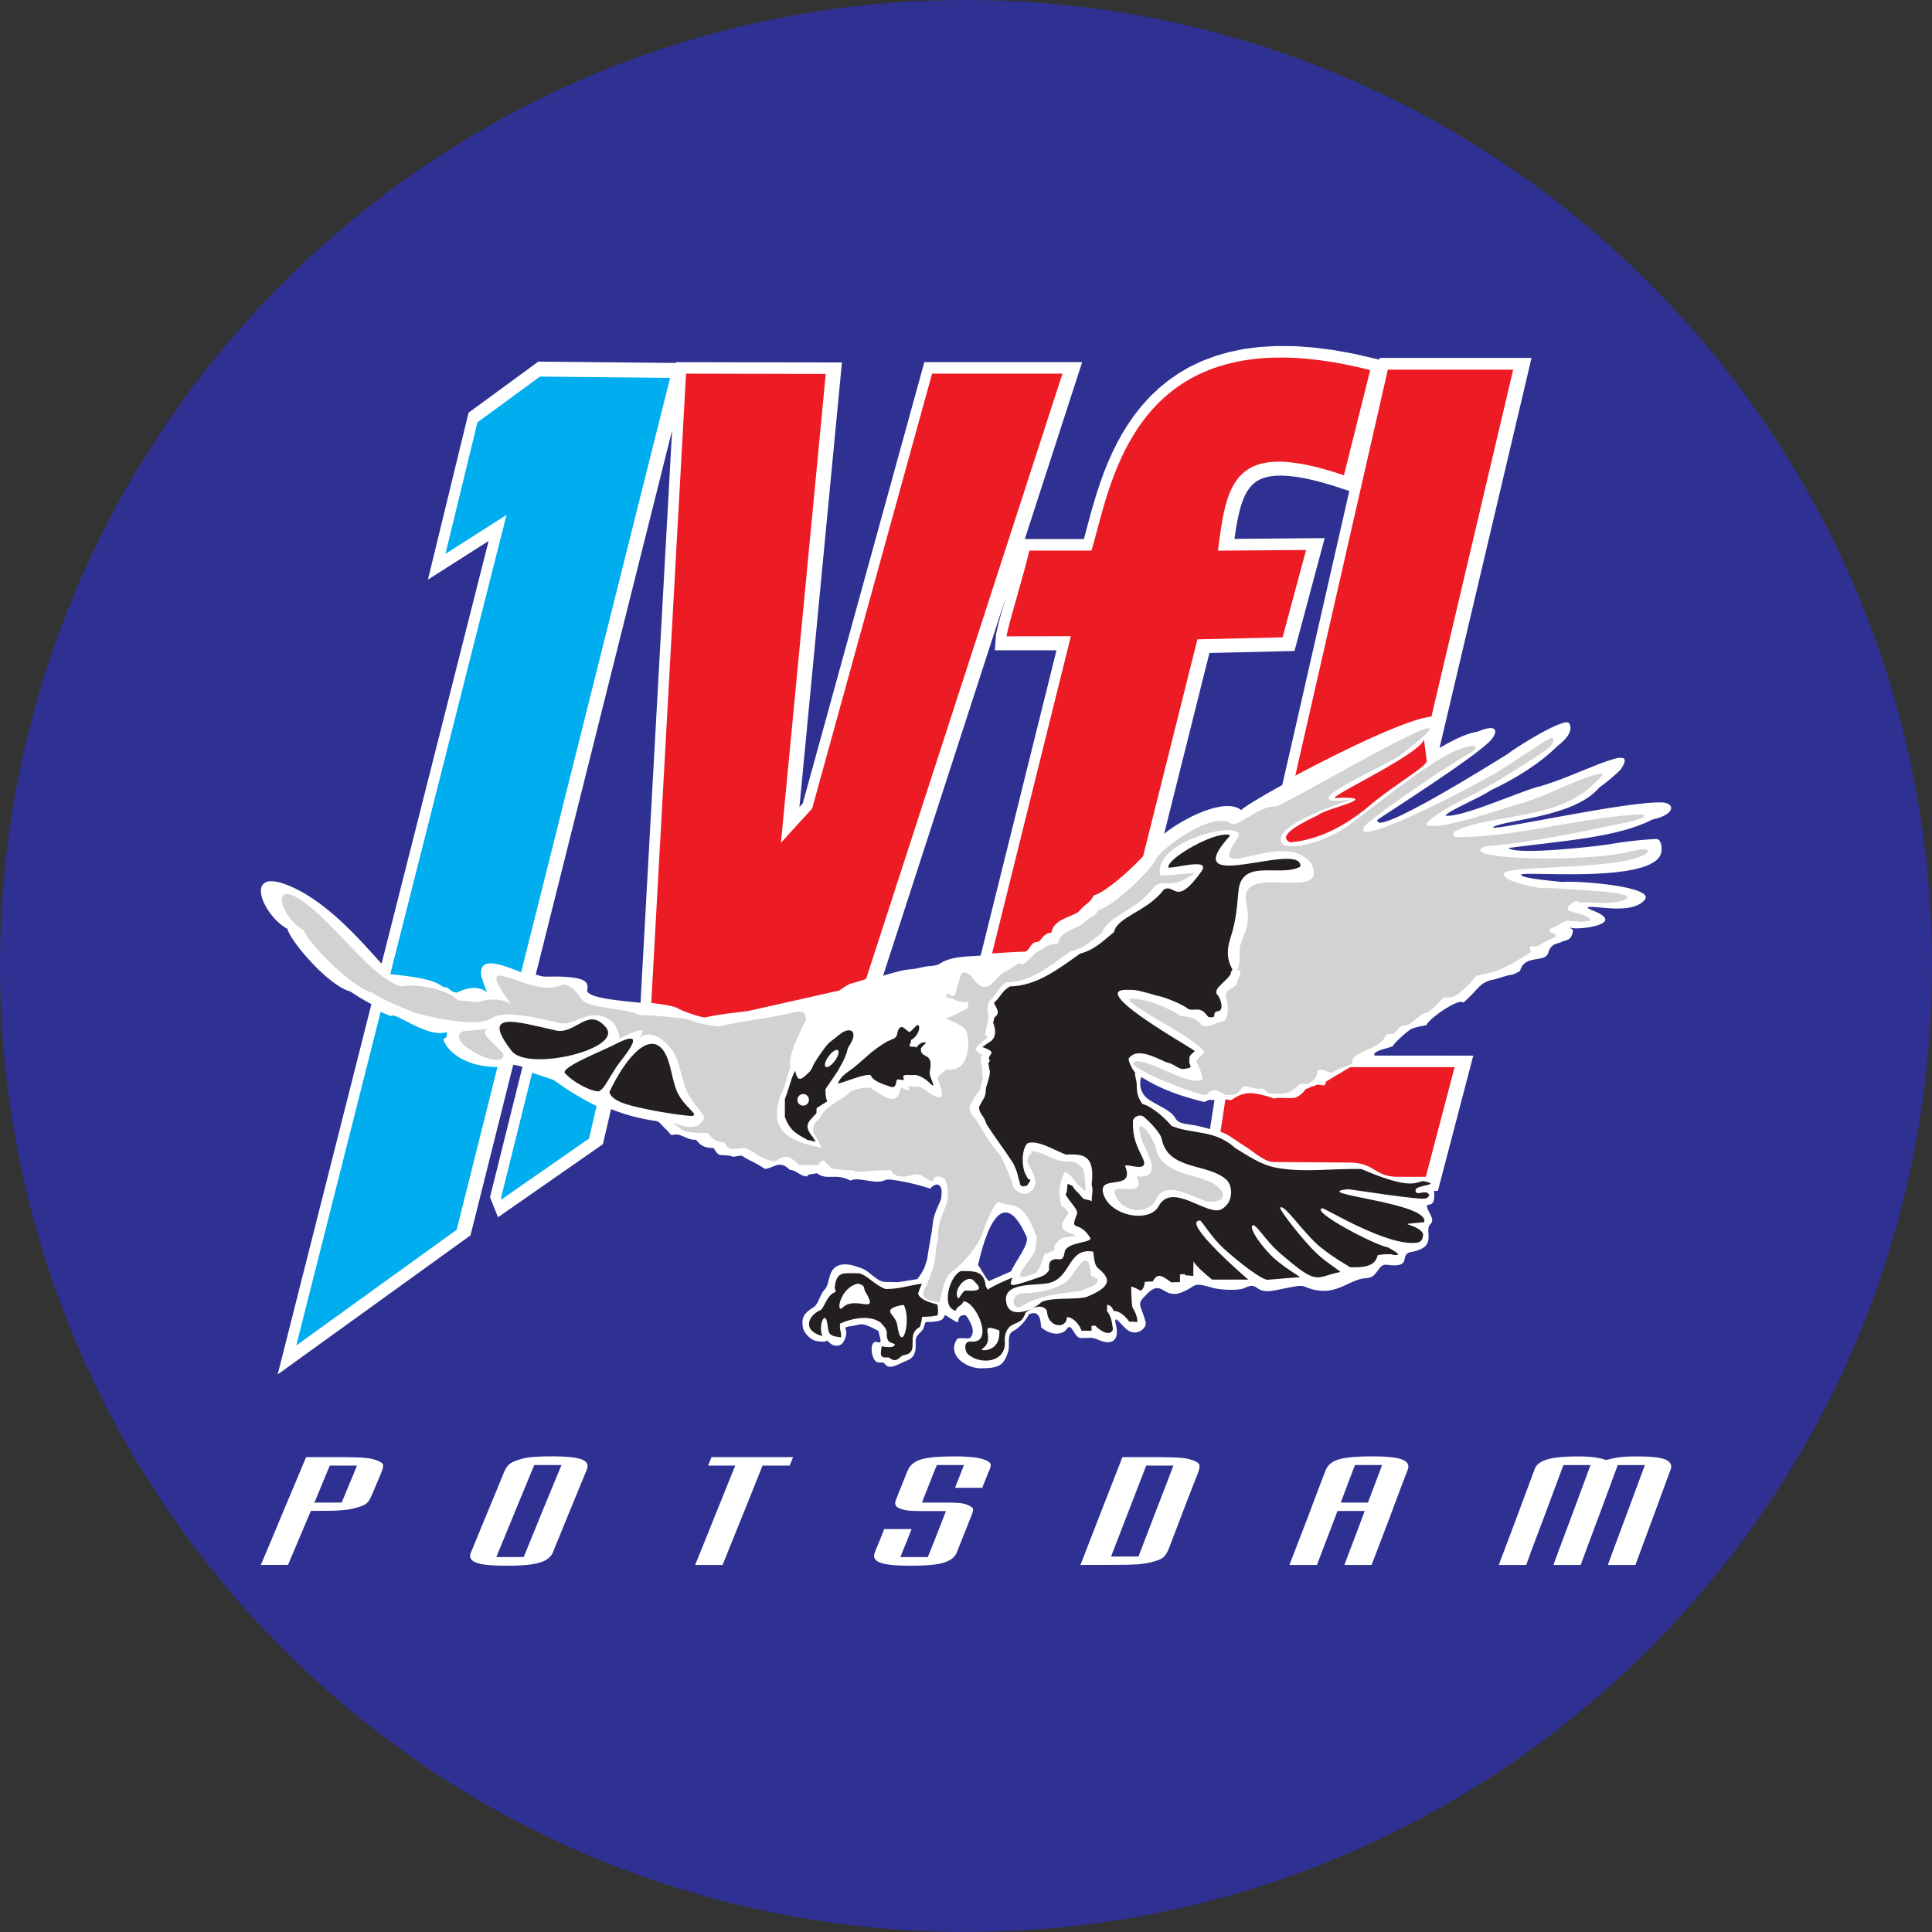 <?xml version="1.0" encoding="utf-8"?>
<!-- Generator: Adobe Illustrator 26.3.1, SVG Export Plug-In . SVG Version: 6.00 Build 0)  -->
<svg version="1.1"
	 id="svg3071" xmlns:cc="http://creativecommons.org/ns#" xmlns:svg="http://www.w3.org/2000/svg" xmlns:dc="http://purl.org/dc/elements/1.1/" xmlns:rdf="http://www.w3.org/1999/02/22-rdf-syntax-ns#"
	 xmlns="http://www.w3.org/2000/svg" xmlns:xlink="http://www.w3.org/1999/xlink" x="0px" y="0px" viewBox="0 0 320 320"
	 style="enable-background:new 0 0 320 320;" xml:space="preserve">
<rect x="0" y="0" width="320" height="320" fill="#333333" stroke="none"/>
<style type="text/css">
	.st0{fill:#2E3192;}
	.st1{fill-rule:evenodd;clip-rule:evenodd;fill:#FFFFFF;}
	.st2{fill-rule:evenodd;clip-rule:evenodd;fill:#D3D2D2;}
	.st3{fill-rule:evenodd;clip-rule:evenodd;fill:#231F20;}
	.st4{fill-rule:evenodd;clip-rule:evenodd;fill:#ED1C24;}
	.st5{fill-rule:evenodd;clip-rule:evenodd;fill:#00ADEF;}
</style>
<g id="layer1" transform="translate(-192.531,-290.625)">
	<path class="st0" d="M512.53,450.62c0,88.35-71.65,160-160,160c-88.35,0-160-71.65-160-160s71.65-160,160-160
		C440.88,290.62,512.53,362.27,512.53,450.62z"/>
	<path id="path18" class="st1" d="M469.03,534.58c-0.93,2.54-1.86,5.09-2.8,7.63c-0.93,2.54-1.89,5.08-2.82,7.62
		c-1.53,0-3.06,0-4.56,0c0.98-2.76,2.04-5.51,3.06-8.27c1.01-2.76,2.03-5.51,3.06-8.27c-1.53,0-3.01,0-4.49,0
		c-1.03,2.76-2.04,5.52-3.06,8.27c-1.02,2.76-2.08,5.51-3.08,8.27c-1.5,0-3.03,0-4.51,0c0.98-2.76,2.06-5.51,3.08-8.27
		c1.03-2.76,2.03-5.51,3.06-8.27c-1.53,0-3.01,0-4.49,0c-1.03,2.76-2.05,5.52-3.08,8.27c-1.03,2.76-2.1,5.51-3.08,8.27
		c-1.53,0-3.03,0-4.54,0c0.96-2.54,1.91-5.08,2.87-7.62c0.95-2.54,1.89-5.09,2.84-7.63c0.07-0.19,0.15-0.37,0.21-0.56
		c0.25-0.78,0.95-1.34,2.1-1.67c1.14-0.33,2.79-0.5,5.02-0.5c2.13,0,3.68,0.2,4.71,0.6c0.83-0.22,1.6-0.38,2.32-0.47
		c0.72-0.09,1.65-0.13,2.82-0.13c2.29,0,3.86,0.17,4.68,0.51c0.85,0.35,1.18,0.92,0.88,1.72
		C469.16,534.24,469.1,534.41,469.03,534.58L469.03,534.58z M425.49,534.59c-1,2.54-1.91,5.08-2.87,7.62
		c-0.96,2.54-1.94,5.08-2.91,7.62c-1.5,0-3.03,0-4.51,0c0.55-1.49,1.13-2.98,1.7-4.47c0.56-1.49,1.12-2.98,1.67-4.47
		c-1.5,0-3.03,0-4.51,0c-0.55,1.49-1.13,2.98-1.7,4.47c-0.56,1.49-1.12,2.98-1.7,4.47c-1.5,0-3.03,0-4.56,0
		c0.98-2.54,1.97-5.08,2.94-7.62c0.97-2.54,1.89-5.08,2.89-7.62c0.05-0.16,0.12-0.33,0.19-0.5c0.36-0.86,1.12-1.45,2.24-1.77
		c1.12-0.32,2.94-0.48,5.45-0.48c2.39,0,4.04,0.18,4.92,0.51c0.93,0.35,1.25,0.9,0.98,1.67
		C425.64,534.21,425.56,534.4,425.49,534.59L425.49,534.59z M414.6,539.5c1.48,0,2.99,0,4.51,0c0.38-1.04,0.79-2.07,1.17-3.11
		c0.38-1.03,0.79-2.07,1.17-3.11c-1.5,0-3.01,0-4.49,0c-0.41,1.04-0.8,2.08-1.19,3.11C415.38,537.43,414.98,538.46,414.6,539.5
		L414.6,539.5z M371.49,549.83c1.15-2.97,2.31-5.95,3.46-8.93c1.16-2.98,2.32-5.95,3.49-8.93c1.67,0,3.34,0,5.01,0
		c1.36,0,2.46,0.01,3.32,0.04c0.72,0.02,1.4,0.06,1.94,0.14c0.47,0.07,0.92,0.18,1.31,0.31c0.65,0.22,1.04,0.47,1.15,0.75
		c0.11,0.27,0.02,0.77-0.26,1.49c-0.79,2.07-1.64,4.13-2.41,6.2c-0.78,2.06-1.57,4.13-2.36,6.19c-0.28,0.72-0.61,1.24-1,1.54
		c-0.37,0.28-1.03,0.53-1.98,0.76c-0.74,0.17-1.49,0.28-2.24,0.34c-0.75,0.05-2.2,0.09-4.39,0.09
		C374.83,549.83,373.16,549.83,371.49,549.83z M386.89,533.37c-1.5,0-3.01,0-4.51,0c-0.96,2.51-1.95,5.02-2.91,7.53
		c-0.97,2.51-1.94,5.02-2.91,7.53c1.51,0,3.01,0,4.54,0c0.96-2.51,1.93-5.02,2.89-7.53C384.95,538.39,385.94,535.88,386.89,533.37z
		 M356.2,534.59c-0.34,0.82-0.65,1.64-0.98,2.46c-1.5,0-3.01,0-4.51,0c0.5-1.25,1-2.51,1.48-3.77c-1.5,0-3.01,0-4.49,0
		c-0.43,1.04-0.84,2.07-1.24,3.11c-0.41,1.04-0.84,2.07-1.22,3.11c0.62,0,1.22,0,1.86,0c0.5,0,1.05,0,1.58,0
		c1.39,0,2.37,0.02,2.91,0.09c0.58,0.07,1.03,0.2,1.39,0.38c0.38,0.19,0.67,0.37,0.72,0.56c0.05,0.22-0.06,0.59-0.26,1.11
		c-0.06,0.16-0.12,0.31-0.19,0.47c-0.67,1.7-1.34,3.4-2.03,5.1c-0.05,0.17-0.13,0.33-0.19,0.5c-0.22,0.56-0.63,1-1.19,1.32
		c-0.58,0.34-1.39,0.58-2.44,0.72c-1.03,0.14-2.41,0.21-4.13,0.21c-2.39,0-4.04-0.17-4.94-0.51c-0.91-0.34-1.21-0.9-0.91-1.67
		c0.07-0.19,0.14-0.38,0.22-0.56c0.48-1.11,0.91-2.22,1.34-3.33c1.51,0,3.01,0,4.54,0c-0.62,1.55-1.22,3.1-1.86,4.64
		c1.5,0,3.03,0,4.54,0c0.52-1.27,1.04-2.54,1.53-3.81c0.49-1.27,1-2.54,1.48-3.81c-0.64,0-1.27,0-1.89,0c-0.53,0-1.05,0-1.55,0
		c-1.34,0-2.24-0.03-2.79-0.09c-0.55-0.06-1.04-0.18-1.48-0.37c-0.28-0.12-0.43-0.22-0.48-0.3c-0.04-0.07-0.14-0.17-0.19-0.31
		c-0.04-0.1-0.04-0.23-0.02-0.41c0.01-0.08,0.07-0.29,0.22-0.66c0.06-0.15,0.14-0.31,0.19-0.47c0.5-1.23,0.98-2.47,1.48-3.7
		c0.07-0.16,0.15-0.33,0.22-0.5c0.36-0.86,1.14-1.45,2.24-1.77c1.13-0.33,2.96-0.48,5.49-0.48c2.44,0,4.1,0.19,5.04,0.58
		c0.49,0.2,0.79,0.4,0.88,0.61c0.1,0.23,0.05,0.56-0.12,0.99C356.35,534.21,356.28,534.4,356.2,534.59L356.2,534.59z M310.37,531.97
		c4.49,0,9,0,13.52,0c-0.19,0.47-0.36,0.93-0.57,1.4c-1.5,0-3.01,0-4.49,0c-1.08,2.74-2.2,5.49-3.3,8.23
		c-1.1,2.74-2.22,5.49-3.32,8.23c-1.53,0-3.03,0-4.54,0c1.12-2.74,2.21-5.49,3.32-8.23c1.11-2.74,2.22-5.49,3.32-8.23
		c-1.5,0-3.01,0-4.51,0C310.01,532.9,310.2,532.44,310.37,531.97z M289.74,534c-0.08,0.2-0.14,0.4-0.24,0.59
		c-0.86,2.1-1.73,4.21-2.6,6.31c-0.87,2.1-1.7,4.21-2.58,6.31c-0.05,0.17-0.12,0.33-0.19,0.5c-0.24,0.57-0.65,1.01-1.22,1.33
		c-0.57,0.32-1.38,0.56-2.43,0.71c-1.05,0.14-2.44,0.21-4.16,0.21c-2.39,0-4.02-0.17-4.92-0.51c-0.89-0.34-1.21-0.9-0.88-1.67
		c0.08-0.19,0.17-0.38,0.24-0.56c0.86-2.1,1.72-4.21,2.6-6.31c0.88-2.1,1.74-4.21,2.6-6.31c0.23-0.57,0.49-1.02,0.81-1.34
		c0.3-0.31,0.77-0.54,1.27-0.72c0.7-0.25,1.45-0.45,2.32-0.55c0.9-0.1,2.13-0.15,3.63-0.15c2.37,0,4,0.17,4.9,0.51
		C289.77,532.69,290.04,533.24,289.74,534L289.74,534z M279.28,548.52c1.03-2.54,2.06-5.08,3.1-7.62c1.05-2.54,2.1-5.08,3.15-7.62
		c-1.5,0-3.03,0-4.51,0c-1.05,2.54-2.1,5.08-3.15,7.62c-1.05,2.54-2.08,5.08-3.13,7.62C276.22,548.52,277.75,548.52,279.28,548.52
		L279.28,548.52z M235.73,549.83c1.27-2.97,2.51-5.95,3.75-8.93c1.24-2.97,2.53-5.95,3.75-8.93c1.67,0,3.34,0,5.04,0
		c1.36,0,2.46,0.01,3.3,0.04c0.74,0.02,1.39,0.06,1.93,0.14c0.51,0.07,0.92,0.18,1.31,0.31c0.65,0.22,1.05,0.47,1.15,0.75
		c0.09,0.27-0.03,0.77-0.34,1.49c-0.48,1.15-0.97,2.3-1.46,3.45c-0.23,0.54-0.44,0.93-0.62,1.17c-0.2,0.26-0.47,0.48-0.83,0.64
		c-0.38,0.17-0.88,0.33-1.55,0.5c-0.38,0.09-0.73,0.16-1.05,0.21c-0.28,0.04-0.72,0.08-1.29,0.12c-0.57,0.04-1.12,0.06-1.65,0.07
		c-0.34,0.01-1.22,0.01-2.63,0.01c-0.19,0-0.36,0-0.52,0c-0.62,1.49-1.27,2.98-1.89,4.47c-0.62,1.49-1.27,2.98-1.89,4.47
		C238.74,549.83,237.22,549.83,235.73,549.83L235.73,549.83z M251.66,533.37c-1.5,0-3.01,0-4.51,0c-0.41,1.02-0.84,2.04-1.27,3.07
		c-0.43,1.02-0.86,2.04-1.27,3.06c1.48,0,3.01,0,4.51,0c0.41-1.02,0.84-2.04,1.27-3.06C250.83,535.42,251.26,534.39,251.66,533.37"
		/>
	<path id="path20" class="st1" d="M393.08,472.8c-0.59-0.15-0.65,0.47-1.37,0.28c-3.82-0.97-6.86-2.02-10.16-4.07
		c-0.49,1.67,0.14,3.05,1.47,3.88c1.65,1.04,3.48,1.67,4.2,2.96c0.58,1.04,2.05,0.9,3.58,1.24c0.6,0.13,1.36,0.33,2.14,0.54
		l0.75-4.8C393.7,472.84,393.32,472.82,393.08,472.8z M404.92,420.64l11.1-48.69l-2.88-0.94l-1.53-0.45l-1.42-0.37l-1.32-0.3
		l-1.22-0.22l-1.12-0.15l-1.02-0.09l-0.92-0.03l-0.83,0.03l-0.74,0.08l-0.66,0.13l-0.58,0.17l-0.51,0.2l-0.45,0.24l-0.4,0.27
		l-0.37,0.31l-0.34,0.35l-0.32,0.4l-0.3,0.45l-0.28,0.5l-0.26,0.56l-0.24,0.61l-0.22,0.66l-0.2,0.72l-0.19,0.76l-0.17,0.81
		l-0.16,0.85l-0.15,0.89l-0.14,0.93l-0.08,0.56l14.94-0.13l-5,18.7l-14.09,0.33l-7.5,29.95c2.96-2.43,10.09-6.15,12.76-3.92
		C398.37,424.42,401.11,422.75,404.92,420.64L404.92,420.64z M279.12,467.31C279.12,467.31,279.12,467.31,279.12,467.31
		C279.12,467.31,279.12,467.31,279.12,467.31z M279.22,467.35L279.22,467.35L279.22,467.35z M298.62,456.72l5.23-94.8l-22.58,90.12
		c0.67,0.22,1.24,0.36,1.65,0.35c7.2-0.18,7.1,0.99,6.85,2.41C290.32,455.94,294.61,456.31,298.62,456.72L298.62,456.72z
		 M420.17,465.46l13.22,0.01h3.16l-5.86,22.4h-0.62c0.01,0.26,0.02,0.55,0.02,0.84c0,2.45-1.84,0.57-0.98,2.41
		c0.45,0.96,0.98,1.62,0.36,2.23c-1.22,1.22,1.41,3.82-3.24,4.65c-2.08,0.37,0.45,2.72-4.03,2.11c-1.47-0.2-1.4,2.14-3.32,2.21
		c-3.16,0.12-5.21,3.59-10.33,1.38c-0.97-0.42-4.38,0.78-6.12,0.78c-2.1,0-1.65-1.57-3.75-0.52c-1.05,0.52-4.24,0.27-5.17,0
		c-3.75-1.09-2.51-0.39-5.23,0.71c-3.08,1.25-3.22-2.29-5.75,0.25c-1.84,1.84-1.18,1.43-0.25,4.62c0.31,1.07-1.52,2.58-3.12,1.29
		c-1.05-0.84-2.32-2.9-1.77-0.66c0.52,2.13-0.4,3.45-2.88,2.4c-1.26-0.53-1.03-0.32-2.95-0.32c-1.14,0-1.5-2.74-2.32-1.51
		c-0.61,0.91-2.38,1.24-4.22-0.21c-0.2-0.16,0.18-3.18-2.06-2.23c-0.48,1.01-1.55,2.26-2.56,2.76c-1.26,0.61-0.48,2.18-0.91,3.51
		c-0.74,2.27-1.58,2.68-4.51,2.69c-2.23,0.01-5.6-1.97-4.01-4.73c0.34-0.6,1.95,0.07,2.33-0.41c0.8-1.01,0.04-2.31-0.36-3.02
		c-0.41-0.73-0.63-0.82-1.35-0.46c-0.21,0.1-0.36,0.6-0.36,0.96c0,0.29-1.86-1.02-2.15-1.16c-0.33,0.41-0.12,0.94-1.92,1.1
		c-1.32,0.12-1.33-0.22-1.56,0.77c-0.27,1.15-1.49,1.15-1.41,2.72c0.06,1.19-0.08,2.14-0.95,2.7c-0.34,0.21-0.9,0.4-1.33,0.61
		c-1.13,0.54-2.16,1.12-2.87,0.14c-0.23-0.32-0.76-0.11-1.22-0.24c-0.98-0.26-1.5-3.85,0.11-3.3c0.74,0.25,0.39-0.65,0.21-1.36
		c-0.09-0.36-0.03-0.47-0.28-0.6c-2.5-1.34-2.68-1.05-3.75-0.8c-0.34,0.08-1.77,0.17-1.59,0.47c0.46,0.74-0.01,1.8-0.37,2.36
		c-0.34,0.51-1.3,0.82-2.16,0.07c-1.2-1.05,0.47,0.12-2.22-0.34c-1.18-0.2-2.17-1.61-2.26-2.22c-0.28-1.87,0.31-2.45,1.8-3.4
		c0.79-0.51,1.07-2.12,1.65-2.71c0.79-0.79,0.67-1.58,1.12-2.76c1-2.59,4.03-1.39,5.33-0.89c1.16,0.44,2.34,2.15,3.73,2.19
		l2.12,0.05l3.22-0.52c0.56-0.78,1.03-1.43,1.28-2.24c0.16-0.5,0.35-1,0.39-1.36c0.14-1.31,0.72-3.94,0.88-5.61
		c0.2-2.1,1.57-3.9,1.41-4.49c0.33-1.94-0.72-2.58-1.85-1.27c-1.51-0.6-6.73-1.82-7.42-1.44c-1.58,0.86-4.38-0.62-5.78,0.09
		c-2.61-1.33-3.78,0.1-5.6-1.23c-0.68,0.26-1.3,0.02-1.6,0.55c-1.1,0-1.79-1.09-2.85-1.09c-1.7-1.77-2.63-0.26-4.12-0.16
		c-1.99-1.31-2.52-1.32-3.79-2.16c-0.3-0.13-1.34,0.24-1.59,0.11c-2.04-0.59-2.05,0.41-3.11-1.4c-1.7,0-2.29-0.59-2.92-1.38
		c-1.61,0.13-2.51-1.28-4.03-0.75c-0.38-0.27-0.72-0.84-1.06-1.07c-1.53-1.59-0.74-1.08-3.06-1.53c-2.28-0.44-4.3-1.06-6.16-1.81
		c0.08,0.03,0.16,0.06,0.24,0.1l-1.35,5.8l-17.37,12.1l-1.33-3.32l5.38-21.6c0,0,0,0,0,0c-0.55-0.17-1.07-0.28-1.53-0.34
		l-7.08,28.26l-31.94,23.04l15.53-61.34c0.01,0,0.02,0.01,0.02,0.01c-1.25-0.66-2.49-1.39-3.48-2.09
		c-3.84-1.02-10.09-8.57-10.45-10.38c-4.02-2.18-7.11-9.64-0.76-7.53c6.65,2.21,12.71,9.26,16.35,13.3l17.73-70.02l-10.05,6.4
		l6.73-27.65l11.55-8.46l22.78,0.22l0.01-0.13l27.5,0.05l-7.04,73.64l0.55-0.6l20.14-73.09h26.14l-9.5,29.3l9.79,0l0.19-0.71
		l0.34-1.27l0.36-1.35l0.39-1.42l0.43-1.49l0.47-1.54l0.53-1.58l0.58-1.61l0.65-1.63l0.72-1.63l0.8-1.63l0.89-1.62l0.99-1.59
		l1.09-1.56l1.2-1.51l1.32-1.45l1.45-1.38l1.58-1.29l1.71-1.19l1.85-1.08l2-0.95l2.15-0.81l2.3-0.67l2.45-0.51l2.61-0.34l2.77-0.16
		l2.94,0.02l3.11,0.21l3.29,0.41l3.47,0.62l4.3,0.99l0.06-0.28l25.15,0l-13.54,57.41v0l-1.7,7.2c2.41-1.44,4.66-2.48,6.32-2.71
		c3.02-1.3,3.53-0.27,2.27,1.31c-1.99,2.5-18.86,13.2-18.86,13.29c-0.73,3.04,19.27-9.48,21.49-10.86
		c1.22-1.01,9.77-6.39,10.28-5.09c0.66,1.23-0.45,2.59-2.06,3.81c-2.67,2.68-6.74,5.29-11.07,7.31c-1.14,0.94-7.08,3.38-7.38,4.15
		c2.7,0.33,12.01-3.88,15.26-4.77c3.65-0.92,8.37-3.24,11.9-4.41c2.77-0.92,3.07-0.29,1.84,1.56c-0.76,0.79-2.5,2.25-3.52,2.95
		c-4.05,4.88-15.29,5.31-17.5,6.5c-2.21,1.19,22.02-4.33,27.98-4.02c2.01,0.11,2.25,1.97-1.73,2.84c-5.59,2.92-14.8,3.52-23.8,4.69
		c1.2,1.33,15.88-0.4,17.26-0.7c3.76-0.62,5.89-0.7,7.21-0.79c0.78-0.06,1.09,1.47,0.79,2.43c-1.56,5.05-23.29,2.81-23.17,3.49
		c0.12,0.68,5.63,1.04,6.79,1.21c2.65-0.26,15.52,0.75,13.68,2.96c-2.02,2.42-7.64,1.02-9.12,1.18s2.44,0.88,2.6,2.04
		c0.17,1.16-4.8,1.8-5.81,1.37c-0.16,0.25,0.67-0.07,0.36,1c-0.3,1.07-0.83,1.03-1.73,1.32c-0.39,0.41-1.75,0.06-2.27,1.85
		c-0.52,1.79-3.89,0.16-4.67,3c-0.42,0.31-1.25,0.67-1.55,0.67c-0.04-0.09-2.56,0.72-2.59,0.72c-2.75,0.46-2.63,1.69-5.27,3.87
		c-0.71-0.87-5.95,2.85-6.08,3.73c-0.42,0.09-2.12,0.34-2.74,0.76c-0.62,0.42-2.55,2.1-2.86,2.73
		C422.35,464.31,419.83,464.65,420.17,465.46L420.17,465.46z M354.96,448.89l12.56-50.56l-10.21,0l0.18-2.49l0.05-0.3l0.06-0.29
		l0.07-0.31l0.08-0.34l0.09-0.37l0.1-0.4l0.11-0.43l0.12-0.46l0.13-0.48l0.14-0.5l0.15-0.52l0.15-0.54l0.16-0.55l0.16-0.56
		l0.03-0.12l-20.29,62.56c1.7-0.51,3.36-0.97,4.2-1.02c0.3-0.09,0.32,0.09,2.67-0.46c0.59-0.14,1.92-0.1,2.46-0.47
		c1.69-1.17,4.09-1.22,6.44-1.35C354.65,448.91,354.78,448.9,354.96,448.89L354.96,448.89z M359.98,501.21l-3.61,1.58
		c-0.28,0.12-1.5-2.31-1.85-2.61c1.91-8.44,4.73-12.19,8.03-4.72C363.08,496.64,360.84,499.33,359.98,501.21"/>
	<path id="path22" class="st2" d="M273.2,461.06l-3.93,0.36c-3.63,1.6,7.19,7.01,6.63,3.71
		C273.24,462.36,272.25,461.95,273.2,461.06z M361.67,507.03c0.42-0.2,1.32-0.77,1.84-0.97c3.68-1.45,7.64-1.41,8.06-1.64
		c0.74-0.41,2.41-0.63,2.73-1.58c0.22-0.65-1.04-0.69-1.07-1c-0.34-4.75-2.09-1.45-3.4,0.38c-1.25,1.74-5.05,2.59-7.88,2.63
		C359.82,504.87,360.09,507.78,361.67,507.03z M383.98,480.75c0.8,4.31,6.46,4.27,9.3,5.79c2.16,1.15,2.83,3.14-0.35,3.14
		c-1.71,0-7.25-4.05-8.85-0.5c-1.2,2.66-5.64,2.53-6.87-0.71c-0.92-2.44,5.39,1.03,3.6-2.92c-0.16-0.36,2.86,0.78,2.44-2.13
		c-0.21-1.44-1.88-3.71-2.04-5.94c-0.03-0.4,0.35-0.35,0.68-0.13C382.79,477.95,383.81,480.1,383.98,480.75z M273.82,459.4
		c1.58-1.49,6.83-0.45,11.3,0.65c2.81,0.7,5.23-3.11,8.9-0.12c0.45,0.37,1.49,2.67,0.96,2.79c2.78-1.27,4.89-2.45,3.48-0.16
		c1.72-1.56,3.97,0.18,5.3,1.85c1.33,1.66,1.73,5.5,2.73,7.38c1.2,2.26,2.92,3.51,2.63,4.1c-1.21,2.5-3.94,0.93-5.18,0.75
		c0.33,0.2,1.45,1.05,1.82,1.29c1.27,0.33,2.45,0.37,4.04,0.37c0.61,0.73,1.02,1.51,2.65,1.51c1.02,1.67,1.43,0.98,3.55,0.98
		c0.24,0.12,0.53,0.24,0.82,0.37c1.22,0.78,2.29,1.63,4.12,1.84c1.59-1.18,2.33-1.02,3.96,0.61c1.02,0,2.08,0,3.14,0
		c0.29-0.49,0.33-0.57,0.98-0.82c0.2,0.37,0.2,0.37,1.22,1.31c0.04,0,0.08,0.04,0.12,0.08c0.98,0.16,2.41,0.29,3.67,0.29
		c0,0.08,0,0.16,0,0.24c1.87,0,3.94-0.35,6.16-0.24c0.24,1.27,2.57,1.22,3.71,0.65c0.41,0.04,0.82,0.08,1.27,0.16
		c0.45,0.33,0.98,0.82,1.84,0.98c0.49-1.02,0.78-0.98,1.96-0.41c0.44,0.62,0.92,2.79,0.19,4.58c-0.58,1.43-1.47,3.66-1.22,4.86
		c0.09,0.42-0.23,0.99-0.29,1.5c-0.28,2.42-0.21,3.34-1.03,4.98c-0.04,0.65-0.47,1.14-0.6,1.78c-0.43,0.34-0.88,1.85-0.22,2.04
		c0.61,0.61,1.1,0.34,2.29,0.75c0.23-0.27,0.7-4.04,1.94-4.94c2.9-2.12,5.12-5.65,5.23-6.49c0.09-0.66,2.05-5.54,2.79-5.17
		c2.03,1.01,3.79-0.83,6.19,5.78c-0.08,0.69-0.12,1.62-0.3,2.31c-0.9,2.1-5.17,5.79,0.18,3.62c0.87-0.96,1.27-2.91,1.42-3.11
		c2.89-0.93,0.96-0.7,1.86-1.71c0.89-1.02,0.75-0.93,2.55-1.22c1.39-0.04,0.34-0.13,0.58-0.25c-2.41-0.78-2.66-1.35-1.15-3.39
		c0.42-0.3-0.74-1.28-1.07-1.46c-0.53-2.18-0.33-3.61,0.53-5.51c0.83,0,1.68,1.41,2.2,2.03c0.49,0.33,0.8,0.79,1.29,1.12
		c0-1.39-0.12-2.65-0.4-3.75c-1.55-1.65-1.96-1-4.05-1.35c-1.96-0.73-2.66-1.28-4.29-1.6c-0.37,0.78-0.87,0.69-0.87,1.87
		c0.37,0.98,1.99,3.02,0.93,4.45c-1.14,1.33-2.41,0.79-3.22-0.25c-0.61-1.96-1.41-3.76-2.23-5.39c-1.92-2.12-2.78-3.94-4.2-6.1
		c-1.7-1.61-0.43-2.53,0.02-3.63c1.26-1.27,0.78-1.49,1.31-2.86c-0.22-0.76,0.02-2.2-0.35-2.57c0-0.86-0.12-0.94,0.33-1.39
		c-0.69-0.2-0.84-0.57-1.2-0.86c0.16-0.96,2.26-1.99,2-2.29c-0.04,0-0.39-0.1-0.43-0.1c0-0.73,0.9-3.33,0.41-3.82
		c0-0.78,0-1.65,0.51-2.08c1.06-0.9,1.35-2.2,2.61-2.9c4.32-0.08,7.25-2.84,10.63-5.12c2.41-0.64,3.35-1.68,5.33-3.19
		c0.47-2.36,5.61-3.73,8.15-7.06c1.71-2.35,2.74,0.52,7.15-2.75c-2.94,0.2-3.97,0.41-5.78,0.41c-1.4-6.23,16.11-9.81,12.56-5.82
		c-4.88,7.59,7.85-2.08,12.48,3.84c3.17,6.76-12.15-0.49-10.79,6.43c0.73,3.75-0.06,4.36-1.03,7.27c-0.24,0.72,0.31,2.41-0.47,3.89
		c1.26,0.23-0.02,1.47,0.02,2.04c-0.23,1.3-2.21,0.93-1.86,2.78c0.46,0.61,0.47,3.25-0.43,3.78c-1.55,0.12-1.76,1.04-3.6,0.67
		c-1.27-1.79-2.6-1.32-3.71-1.71c-0.78-0.66-4.09-2.17-5.52-2.41c-9.68-2.23,9.2,6.23,9.67,8.65c-0.49,0.29-1.06,0.84-1.35,1.45
		c0.24,0.12,0.92,1.96,1.08,2.82c-0.1,0.41-1.1,0.37-1.53,0.3c-2.3-0.14-8.38-3.97-9.85-3.05c-1.46,0.92,10.61,5.52,11.94,5.46
		c1.1-1.22,1.68-0.88,3.27-0.02c1.74,0.01,1.87-0.13,2.56-1.05c0.7-0.92,1.37,0.18,3.68-0.01c0.29,0.29,0.53,0.73,1.27,0.86
		c1.96,0,3.23,0.12,4.74-1.67c0.41,0,0.82,0.04,1.27,0.08c1.14-0.73,1.51-0.94,1.67-2.2c0.65-0.65,1.27,0.27,2.49,0.27
		c0.56-0.56,2.4-1.04,2.94-1.33c0.54-0.3,0.2-0.24,0.37-0.9c0.78-1.16,3.62-1.79,4.74-2.82c1.11-1.03,0.2-1.35,2.04-1.35
		c0.2-0.08,0.78-0.9,1.18-1.27c0.41-0.08,0.82-0.16,1.22-0.24c0.78-0.33,2.11-1.86,2.86-1.92c0.75-0.06,2.76-2.3,2.98-2.57
		c0.82-0.08,1.63,0.16,2.74-0.84c1.12-1,1.26-0.94,2.73-2.8c3.9-0.59,5.61-1.8,9.04-3.89c-0.52-1.95,0.53-0.2,1.74-1.42
		c0.82-0.41,1.63-0.82,2.49-1.22c-0.33-0.65-0.73-0.53-1.1-0.69c0-0.16,0-0.33,0-0.49c0.98-0.37,1.76-1,2.74-1.37
		c1.22-0.04,2.82,0.39,4.08-0.1c-0.49-0.98-3.18-1.31-3.76-1.63c-0.04-0.2-0.08-0.41-0.08-0.61c0.33-0.33,1.29-1.36,1.95-0.71
		c2.65-0.04,5.49,0.37,7.3-0.38c3.49-1.45-9.09-1.72-11.25-1.97c-0.82-0.04-1.63-0.04-2.45-0.04c-1.12-0.16-6.16-1.06-6.16-2.29
		c-0.57-1.36,15.55-0.84,21.46-2.52c3.35-0.95,3.22-2.17,0.08-1.35c-7.96,2.09-29.83,1.43-24.64-0.75
		c7.49-0.58,15.93-2.41,23.05-3.87c3.83-0.81,4.16-1.52,2.22-1.4c-10.08,0.62-19.93,3.76-30.21,3.76c-0.12-0.12-0.24-0.24-0.33-0.33
		c0-0.2,0.04-0.37,0.08-0.53c5.68-3.09,17.5-1.78,23.49-8.26c1.73-1.53,1.72-1.84-1.35-0.8c-3.49,1.18-7.94,3.59-11.45,4.45
		c-2.95,0.81-12.91,4.43-15.21,3.46c0-1.08,5.79-4.16,7.1-4.74c3.76-1.92,7.09-4,10.72-6.33c1.55-1.13,3.73-2.23,3.1-3.36
		c0-0.66-8.88,5.79-10.32,6.28c-2.14,1.37-21.77,11.67-21.07,8.78c0-0.08,0-0.12,0.04-0.16c0.44-1.13,13.73-10.27,17.63-12.36
		c1.67-0.9,1.19-1.87-1.71-0.67c-4.22,1.41-13.59,9.08-17.91,12.27c-1.95,1.7-8.22,4.61-11.15,3.61
		c-3.66-3.03,11.89-7.75,11.13-7.55c-11.15,1.55,5.78-5.55,8.14-7.36c17.58-13.45-18.22,7.82-20.58,8.5
		c-2.82-0.11-5.56,2.96-7.29,2.96c-3.18-2.54-12.02,4.24-12.67,5.86c-0.76,1.78-7.16,7.85-9.43,8.33c-0.94,1.56-1.12,0.63-2.69,2.37
		c-1.59,0.9-3.73,1.26-4.06,3.22c-1.15,0.04-1.92,0.32-2.64,0.92c-1.44,0.5-2.41,2.43-3.47,2.55c-0.04-0.08-0.04-0.16-0.04-0.2
		c-0.84,0-1.68,1.07-2.82,1.47c-0.73,0.57-0.73,0.57-2.25,2.16c-1.71,0.86-2.45-0.69-3.1-1.51c-0.73-0.61-1.27-0.82-1.71-0.37
		c-0.37,1.18-0.74,2.37-1.06,3.59c-0.24,0-0.49,0.04-0.73,0.08c-0.04-0.12-0.08-0.24-0.08-0.37c-0.16,0-0.29,0-0.41,0
		c-0.08,0.16-0.16,0.37-0.2,0.57c1.58,0.23,1.76,0.88,3.67,0.78c0,0.12-0.1,0.83-0.1,0.99c-4.7,2.76-4.41,0.78-0.76,3.17
		c1.33,0.58,1.58,7.84-2.77,6.96c0.26,0.05-1.65,1.07-1.42,1.66c0.56,1.45,1.7,4.27-1.35,2.31c-0.53-0.34-1.39-1.17-2.16-1.07
		c-0.81,0.1-1.65-0.47-1.28,0.41c0.3,0.7-1.37-0.63-1.46,0.05c-0.18,1.51-1.06,1.63-1.63,1.54c-0.89-0.13-2.43-1.32-3.21-1.75
		c-0.67-0.36-2.93,0.28-3.4,0.54c-1.28,1.49-4.04,2.25-4.8,4.01c-0.92,1.46-1.4,0.78-1.35,2.92c0.22,0.04,1.45,2.36,1.3,2.4
		c-6.3-1.32-8.46-3.28-6.77-8.66c0.88-1.36,1.21-3.56,1.7-4.77c-0.5-1.61,1.32-5.23,2.57-7.78c-0.05-1.15-0.52-1.57-1.92-1.24
		c-4.53,1.08-8.16,1.34-12.4,2.33c-0.82,0.05-4.03-0.57-4.57-0.96c-1.12-0.5-7.88-0.96-8.61-0.9c-2.77-1.32-8.8-1-9.84-2.83
		c-0.01-0.11-1.76-2.78-3.22-2.13c-4.4,1.96-11.94-4.03-10.57-0.36c4.25,7.64,3.52,1.13-3.23,3.15c-1.18-0.04-2.04-0.26-3.22-0.26
		c-1.75-1.75-6.6-2.88-9.51-2.32c-4.9-1.43-10.92-10.45-16.45-14.24c-5.3-3.63-3.43,2.97,0.44,4.99c0.35,1.68,7.71,9.4,11.4,10.35
		c1.93,1.3,5.46,2.72,7.55,3.47C262.3,458.55,270.5,460.97,273.82,459.4"/>
	<path id="path24" class="st3" d="M329.24,471.04l1.22-1.78l0.83-1.23l0.92-1.67l0.45-1.08c0.19-0.44,0.24-1.02,0.46-1.33
		c1.41-2.05,0.72-3.12-0.71-2.5c-0.65,0.28-1.25,0.92-2.35,1.72c-0.59,0.43-1.63,1.95-2.53,3.35c-0.39,0.6-0.49,1.22-0.93,1.64
		c-1.14,1.09-1.96,2.01-2.34-0.16c-0.65,0.88-1.1,3.23-1.73,4.64c0,0.98,0,2,0,3.02c0.82,2.04,1.51,2.57,3.8,3.8
		c0.65,0.04,1.02,0.33,1.26,0.21c0-0.12-0.36-0.54-0.36-0.62c-1.71-2.04-0.86-2.53,0.53-4.04c0-0.29,0-0.57,0.04-0.86
		c0.57-0.37,1.14-0.73,1.76-1.1C329.24,472.41,329.29,471.74,329.24,471.04z M360.25,502.23c-0.73,1.61-0.33,1.52,2.94,0.45
		c2.45-0.8,2.42-0.81,3.11-1.65c0-0.83-0.19-1.66,1.03-1.86c0.68-0.05,1.3,0.47,1.55-1.19c0.25-1.66,4.74-1.5,4.22-2.34
		c-1.88-3.09-3.46-0.77-2.21-3.88c0.32-0.81-1.04-1.78-1.88-3.32c0.38-0.4,0.17-1.24,0.39-1.72c0.17,0,0.55,0.28,0.76,0.32
		c0.47,0.84,0.85,0.96,1.74,2.06c0.51,0.35,0.95,0.15,1.46,0.5c0-1.5,0.28-1.61-0.02-2.8c0.61-5.04-1.54-5.03-4.28-4.94
		c-2.04-0.8-4.66-2.45-6.29-1.9c-1,0.77-1.17,3.99-0.21,5.47c0.38,1.06,1.16,0.04,0.05,1.59c-1.19,0.15-0.2,0.23-1.05-0.06
		c-0.64-2.12-0.36-1.89-1.21-3.66c-1.53-2.38-2.95-4.17-4.44-6.51c-0.38-1.41-1.22-1.66-1.22-2.81c1.02-2.02,1.02-1.36,1.15-3.18
		c0.3-0.93,0.9-2.71,0.52-3.11c0-0.93-0.32-0.85,0.14-1.34c-0.82-1.13,1.77-1.23-1.25-2.3c-0.04,0,1.02-0.71,0.98-0.71
		c1.94-0.94,0.77-3.28,0.81-3.33c0-0.15,0.22-0.82,0.18-0.87c1.12-0.71,0.31-1.58-0.06-2.41c1.1-0.97,1.32-1.97,2.64-2.72
		c4.49-0.09,8.12-2.96,11.62-5.43c2.5-0.69,3.59-1.94,5.64-3.58c0.49-2.55,5.57-3.42,8.22-7.02c1.91-1.13,1.91,3,6.21-2.97
		c1.77-2.46-4.51-0.47-5.43-0.7c-0.37-1.24,6.22-5.23,9.3-5.45c0.27-0.03,1.4-0.13,0.5,0.63c-8.28,9.57,12.42,0.2,12.05,4.67
		c-3.27,1.84-9.77-1.5-10.25,4.07c-0.35,4.01-0.58,5.42-1.36,7.86c-0.47,1.47-0.7,3.26,0.33,5.02c0.04,0.57-0.28,0.18-0.24,0.8
		c-0.72,1.4-3.35,2.58-2.05,3.68c0-0.05,1.07,1.92,0.13,2.49c-1.61,0.13,0.07,1.37-1.84,0.97c-1.32-1.94-2.12-0.87-3.26-1.29
		c-0.81-0.72-3.83-1.99-5.31-2.25c-1.02-0.3-3.56-1.07-4.29-0.92c-7.84-0.59,8.65,8.74,10.5,10c0.55,0.31-0.93,0.44-0.72,1.59
		c-0.26,1.05,1.06,1.24-0.95,1.5c-0.88,0.11-1.48-0.84-2.94-1.13c-1.91-0.87-4.77-2.38-6.08-0.73c-0.46,0.18,0.74,2.41,0.99,2.45
		c-0.2,0.2,0.23,1.25,0.23,1.91c0.08,1.1-0.08,1.84,0.96,3.31c1.46,0.27,3.95,2.53,4.83,3.63c3.67,1.47,7.03,0.52,10.53,3.65
		c2.04,1.24,4.19,2.75,6.66,3.24c4.56,0.9,9.77,0.1,14.26,0.25c7.99,3.43,8.83,2.24,10.2,1.98c3.42,0.72-1.26,0.58-1.25,1.51
		c0.01,0.93,0.91,0.24,1.84,0.39c0.55,0.29,0.55,0.61-0.04,0.94c-0.21,0.51-12.78-1.51-12.98-1.49c-6.96,0.75,13.58,2.19,12.61,5.45
		c-0.69,0.12-2.53,0.2-2.82,0.33c0.49,0.2,2.33,0.69,2.65,1.67c-0.04,0.53-0.12,1.22-0.9,1.39c-4.85,0.82-15.42-5.77-15.81-5.68
		c-2.06,0.46,8.63,6.09,10.91,6.49c1.51,0.87,2.33,1.38,0.87,1.24c-0.12-0.04-0.25-0.08-0.37-0.12c-1.14,0-1.14,0-2.24,0.16
		c-0.41,2.16-2.98,2-4.57,2c-0.18-0.18-2.57-1.45-4.84-3.28c-2.84-2.29-6.08-7.31-6.71-6.59c-0.26,0.3,3.92,5.62,6.09,7.64
		c1.8,1.68,4.22,3.03,3.77,3.03c-4.19,0.88-3.53,2.4-9.99-3.2c-2.37-2.06-3.97-4.95-4.48-4.52c-0.47,0.39,0.72,2.47,2.87,4.75
		c1.76,1.87,5.01,3.72,5,3.81c-1.47,0.12-3.97,0.31-5.4,0.44c-0.99-0.07-4.3-2.56-7.07-5.03c-2.12-1.89-3.59-4.47-4.07-4.79
		c-3.37,0.03,7.9,9.75,7.98,9.79c-1.43,0-4.58,0-6.01,0c-1.06-0.9-2.53-2.08-3.06-3.02c-0.04,0.78-0.04,1.59-0.04,2.41
		c-0.49-0.04-0.94-0.08-1.39-0.12c0-0.08,0-0.16,0-0.2c-0.29,0-0.57,0.04-0.82,0.08c0,0.41,0,0.82,0,1.27c-0.49,0-0.98,0-1.43,0.04
		c-1.35-0.98-2.29-1.76-3.06-0.16c-0.45,0-0.9,0.04-1.35,0.08c-0.04,0.49-0.08,0.94-0.61,1.47c-0.41-0.17-1.28-0.69-1.63-0.69
		c0,0.73,0.04,1.47,0.08,2.2c0,0.33,0.04,0.69,0.08,1.06c0.2,0.61,0.86,1.27,0.86,2.61c-0.45-0.04-0.9-0.08-1.35-0.08
		c-0.78-1.06-1.63-1.76-2.57-1.76c-0.33-0.82-0.65-0.9-1.06-1.06c-0.04,0.37-0.04,0.73-0.04,1.1c0.65,0.73,0.82,1.76,0.98,3.02
		c-0.57,1.47-2.65-0.24-2.9-0.61c-0.24,0-0.45,0-0.65,0c0,0.24,0,0.53,0,0.82c-0.57,0-1.14,0-1.67,0c-0.24-0.95-1.38-2.25-2.41-2.25
		c0,2.05-3.23,1.8-3.31-1.06c-0.82-1.39-2.93-0.28-3.54,0.34c-0.65,1.85-1.33,1.36-2.64,2.31c-0.54,0.59-0.84,1.31-0.8,2.25
		c0.42,3.83-4.31,4.17-6.24,2.15c-0.43-0.69-0.53-1.95,0.56-1.95c4.17,0.49,0.82-6.84-1.2-6.63c-0.2,0.78-1.04,0.7-1.21,1.51
		c-2.52-0.38-1.08-5.83,0.85-6.55c1.84,0.04,3.85-0.24,4.08,2.49c0.04,0.12,0.26,0.47,0.34,0.59
		C356.71,503.75,359.35,502.56,360.25,502.23L360.25,502.23z M325.56,471.83c-0.53,0-0.96,0.43-0.96,0.96
		c0,0.53,0.43,0.96,0.96,0.96c0.53,0,0.96-0.43,0.96-0.96C326.52,472.26,326.09,471.83,325.56,471.83z M277.28,464.7
		c-5.27-6.83,0.81-4.85,7.31-3.4c3.25,0.72,5.32-3.99,8.26-0.56C295.97,464.38,279.96,468.17,277.28,464.7z M347.8,506.67
		c-0.03,0.1,0.23,1.1,0,1.84c-3.53,0.64-2.08-0.63-2.9,1.88c-1.31,0.73-1.22,1.71-1.22,3.06c-0.02,1.59-1.07,1.47-1.78,1.74
		c-0.98,0.94-1.27,0.89-2.21,0.25c-1.51,0.21-1.35-0.52-1.11-1.83c0.59,0.14,2.16,0.37,2.16-0.36c-1-0.36-1.18-0.4-1.34-1.39
		c0.16-1.18-0.57-1.59-0.98-2.16c-2.12-1.55-5.47-0.44-6.76,0.16c-0.06,1.52,0.19,0.86,0.19,2.26c-2.57-0.2-1.95-0.99-2.38-2.7
		c-0.38-1.56-1.42,0.8-0.73,2.51c-3.4-0.93-2.42-3.45-0.16-4.39c0.73-1.02,1.06-2.49,2.32-2.9c0.12-0.29-0.08-0.45-0.12-0.74
		c0.33-2.78,1.35-2.38,4.04-2.38c1.47,0.37,2.56,1.96,4.4,2.61c2.36,0,3.91-0.63,6.02-0.89c-0.37,0.75-0.54,1.38-0.62,1.55
		c-0.13,0.31,0.49,0.98,1.43,1.35C346.95,506.49,347.7,506.69,347.8,506.67L347.8,506.67z M343.41,462.89
		c1.33-0.66,1.73-2.57,1.04-2.48c-0.19,0.03-0.82,0.91-1.25,1.13c-0.38,0.19-1.62-2.21-2.11,0.48c-0.12,0.67-0.98,0.74-1.74,1.18
		c-1.06,0.62-2.25,1.51-2.71,1.92l-2.31,2.01c-1.11,0.97-2.53,1.56-3,2.95c-0.08,0.23,5.2-1.98,5.46-1.29
		c0.32,0.86,2.02,1.43,2.82,1.68c0.53,0.16,1.23,0.67,1.4-0.8c0.08-0.67,1.48,0.26,1.19-0.42c-0.37-0.85,0.85-0.48,1.64-0.58
		c0.74-0.09,1.94,0.63,2.44,1.12c1.83,1.79,0.05-0.74,0.25-1.66c0.71-3.38-1.46-2.03-1.48-3.72c-0.01-0.5,1.62-1.35,0.29-1.1
		c-0.61,0.12-1.08,0.89-1.08,0.89c0.05-0.33-0.66-0.12-0.99-0.26C342.96,463.83,343.52,463.34,343.41,462.89L343.41,462.89z
		 M358.05,510.99c0.26,3.78-3.38,3.4-2.9,3.09C357.8,512.37,354.06,509.45,358.05,510.99z M353.9,502.84
		c-1.1-1.43-3.65,1.4-2.68,2.8c0.18,0.26,0.72-1.32,1.35-1.27C355.7,504.62,354.63,503.59,353.9,502.84z M342.23,506.78
		c1.33,2.52-0.37,8.41-1.08,3.35c-0.23-1.63-1.99-2.15-0.76-2.87C340.94,506.95,342.02,506.74,342.23,506.78z M334.67,503.22
		c-3.11,0.67-3.72,5.15-2.58,3.99c2.08-2.11,6.21,1.43,3.78-2.62C335.43,503.85,336.02,503.64,334.67,503.22z M373.57,497.93
		c-4.19-0.7-3.56,4.31-7.3,5.2c-2.01,0.48-7.29-0.19-7.12,2.8c0.2,3.55,4.54,1.63,5.7,0.52c1.14-1.08,6.3-0.46,7.75-1.05
		c4.69-1.91,3.46-3.31,1.76-4.77C373.63,499.99,373.75,498.26,373.57,497.93L373.57,497.93z M384.91,479.13
		c1.02,5.51,7.73,4.04,10.81,6.95c0.93,0.88,1.25,3.62-0.84,4.82c-2.32,1.33-8.2-4.69-10.46-0.47c-1.51,2.82-8.1,1.65-9.16-2.13
		c-0.91-3.27,5.3-0.26,3.66-4.45c-0.33-0.85,4.19,1.39,2.88-1.4c-0.92-1.96-1.68-3.22-1.62-6.06c0.02-0.86,1.23-1.28,1.8-0.78
		C383.06,476.51,384.7,478.29,384.91,479.13L384.91,479.13z M331.31,464.57c-0.29-0.21-0.97,0.24-1.53,1
		c-0.56,0.76-0.78,1.55-0.5,1.76c0.29,0.21,0.97-0.24,1.53-1C331.37,465.57,331.6,464.78,331.31,464.57z M293.47,471.49
		c0.4,1.81,4.29,2.44,7.03,3.03c0.84,0.18,6.32,1.11,6.82,0.9c0.77-0.31-1.26-1.34-2.46-3.6c-1-1.88-1.13-4.91-2.18-6.76
		C300.42,461.07,296.37,465.37,293.47,471.49z M294.6,467.38c-1.78,2.78-1.92,3.45-2.89,4.02c-1.45,0-4.43-1.7-5.4-2.84
		c-1.83-0.88,6.08-3.85,8.4-5.12C300.4,460.62,295.38,466.14,294.6,467.38"/>
	<path id="path26" class="st4" d="M403.58,349.86c-24.4,0.63-27.45,22.53-30.26,31.96h-10.31c-0.56,2.85-3.75,13.16-3.75,14.2
		L369.9,396l-13.05,52.54c2.12-0.14,4.81-0.31,5.32-0.27c0.15-0.02,0.27-0.07,0.38-0.13l0.18-0.13c0.51-0.47,0.58-1.4,1.81-1.39
		c0.74-0.65,0.94-1.45,2.1-1.5l0.04-0.04c0.36-2.09,2.79-2.41,4.44-3.38c1.64-1.88,1.61-1.09,2.58-2.78
		c1.69-0.37,5.74-3.85,8.17-6.49l8.99-35.91l14.11-0.33l3.89-14.47l-14.6,0.11c1.44-11.03,2.36-18.78,20.87-12.48l4.35-17.43
		C413.37,350.36,408.1,349.74,403.58,349.86L403.58,349.86z M422.4,351.85l-15.33,67.25c7.98-4.27,18.77-9.47,22.55-9.78
		l13.54-57.47H422.4z M306.16,352.51l-5.76,104.23c1.71,0.2,3.24,0.44,4.17,0.77c0.56,0.42,3.96,1.69,4.81,1.63
		c2.1-0.51,4.57-0.75,7.07-1.06l15.11-3.4c0.94-0.69,1.77-1.2,2.12-1.19c0.5-0.13,1.32-0.4,2.3-0.71l32.53-100.27h-21.6
		l-19.86,72.03l-5.17,5.68l7.42-77.66L306.16,352.51z M428.39,413.12c-0.86,2.67-17.62,10.27-14.36,9.65
		c7.85-0.23-2.09,1.8-3.14,2.83c-2.23,1.1-7.21,3.42-4.64,4.55c4.9-0.44,9.6-2.95,13.76-6.63c4.75-3.75,8.98-6.06,8.83-6.91
		L428.39,413.12z M416.17,467.38c-1.8,1.04-3.63,2.15-4.02,2.39c-0.17,1.37-0.84-0.02-2.03,0.77c-0.47-0.04-0.83,0.42-1.26,0.42
		c-1.57,1.94-2.09,1.52-4.13,1.52c-0.76-0.13-1.23,0.27-1.52-0.04c-2.75-0.88-3.78-0.83-4.64-0.64c-1.02,0.23-1.99,0.98-2.12,1.04
		c-0.35-0.06-0.66-0.1-0.95-0.13l-0.82,5.37c0.58,0.21,1.08,0.44,1.41,0.66l3.36,2.23c0.83,0.55,2.64,2.11,3.95,2.12l12.5,0.09
		c4.46,0,4.19,2.36,8.13,2.36h4.66l4.77-18.16h-0.42H416.17z"/>
	<path id="path34" class="st5" d="M281.97,353l-10.36,7.58l-5.3,21.78l10.12-6.45l-19.26,76.07c3.14,0.33,7.11,0.73,8.72,2.1
		c1.23,0,1.09,0.91,2.32,0.95c2.06-1.01,3.37-0.85,4.13-0.55c1.26,0.49,0.96,1.36-0.09-2.16c-0.52-3.48,3.32-1.95,6.6-0.66
		l24.67-98.44L281.97,353z M255.58,458.22l-13.98,55.26l26.57-19.17l6.76-26.97c-4.67,0.08-8.2-2.16-8.97-4.55
		c0.16-0.29,0.69-0.07,0.57-1.21c-3.45,1.03-8.8-3.63-9.21-2.63C256.79,458.74,256.19,458.5,255.58,458.22z M280.67,468.31
		l-5.17,20.78l0.09,0.2l14.51-10.09l1.24-5.39c-2.57-1.22-4.85-2.68-7.16-4.33L280.67,468.31z"/>
</g>
</svg>
